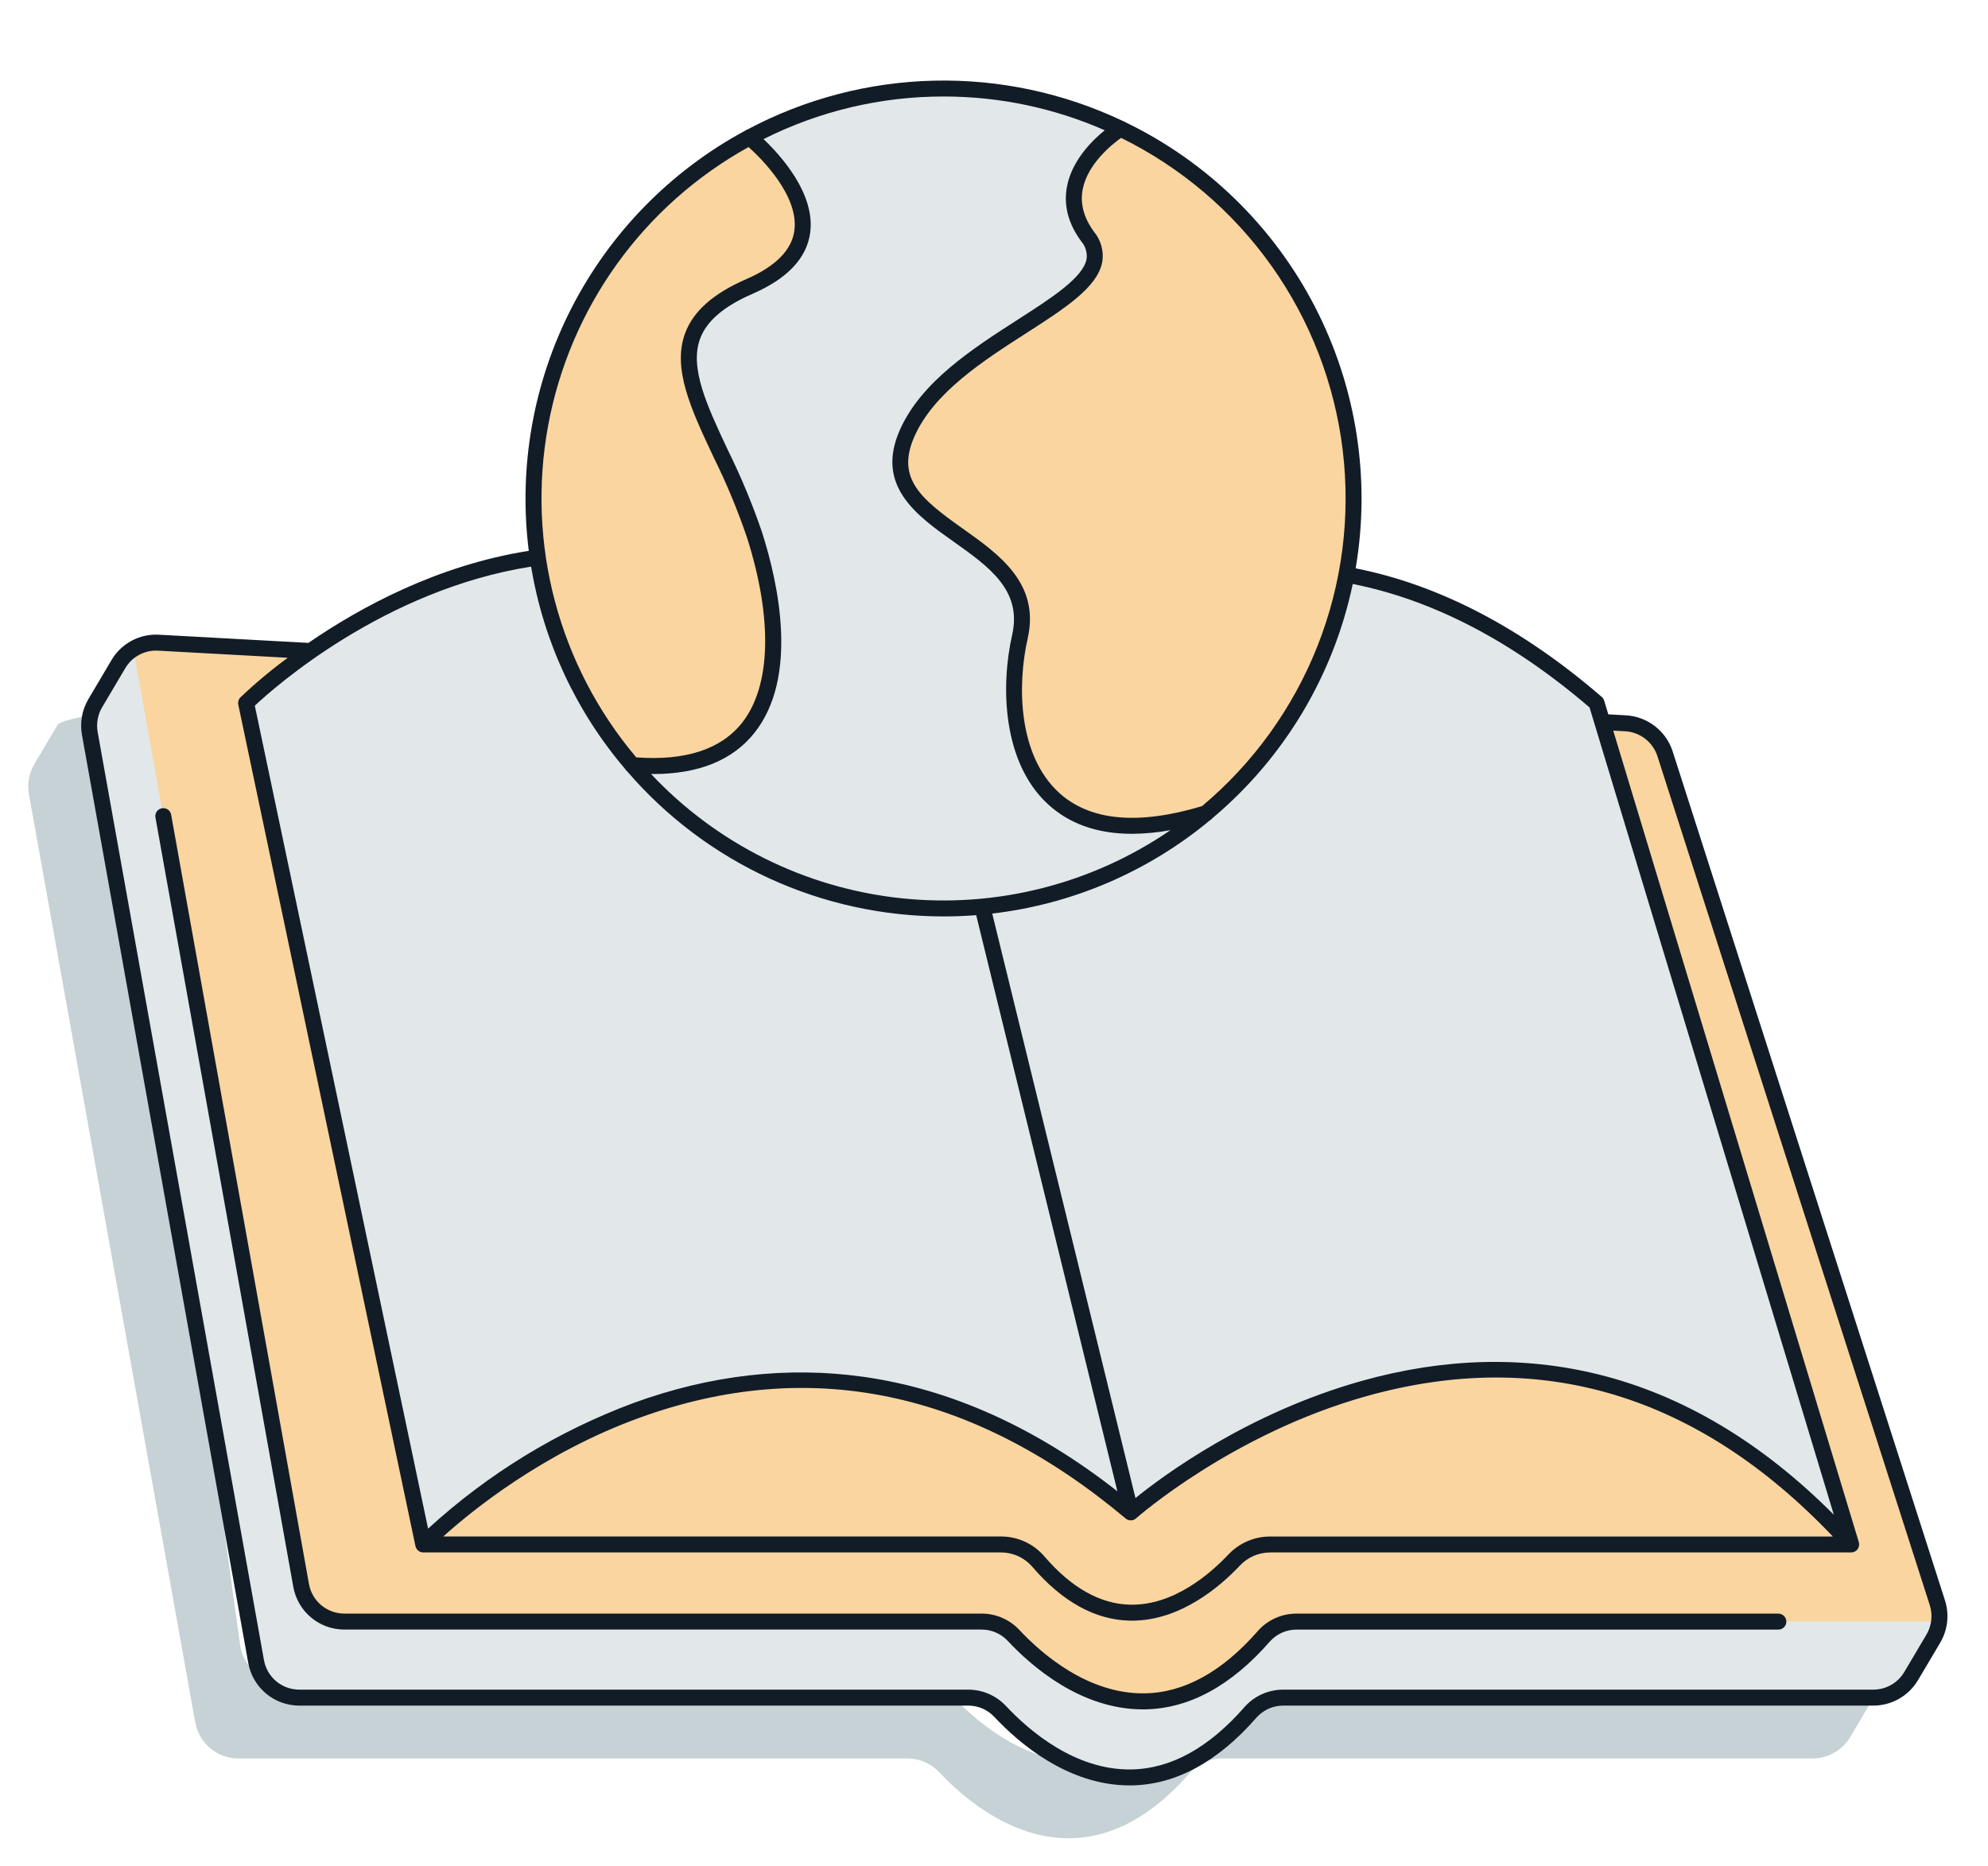 <svg xmlns="http://www.w3.org/2000/svg" width="98" height="92" viewBox="0 0 98 92" fill="none"><path d="M95.588 79.951C95.553 80.249 95.456 80.535 95.303 80.793L94.209 82.641C94.017 82.963 93.746 83.231 93.42 83.417C93.094 83.602 92.726 83.7 92.351 83.7H63.253C62.947 83.7 62.644 83.766 62.365 83.892C62.086 84.019 61.837 84.203 61.635 84.433C56.19 90.661 51.004 86.203 49.302 84.38C49.1 84.165 48.857 83.994 48.587 83.877C48.317 83.76 48.025 83.7 47.731 83.7H14.751C14.243 83.7 13.752 83.521 13.363 83.195C12.974 82.869 12.713 82.417 12.623 81.917L4.426 36.161C4.335 35.648 4.431 35.12 4.695 34.671L5.836 32.745C6.016 32.439 6.269 32.183 6.573 32V31.998C6.945 31.772 7.377 31.663 7.811 31.687L80.139 35.662C80.576 35.687 80.995 35.843 81.341 36.111C81.687 36.379 81.944 36.745 82.078 37.162L95.502 79.02C95.599 79.32 95.629 79.638 95.588 79.951Z" fill="#FAD59F"></path><path d="M92.588 82.951C92.553 83.249 92.456 83.535 92.303 83.793L91.209 85.641C91.017 85.963 90.746 86.231 90.42 86.416C90.094 86.602 89.726 86.7 89.351 86.7H60.253C59.947 86.7 59.644 86.766 59.365 86.892C59.086 87.018 58.837 87.203 58.635 87.433C53.19 93.661 48.004 89.203 46.302 87.38C46.1 87.165 45.857 86.994 45.587 86.877C45.317 86.76 45.025 86.7 44.731 86.7H11.751C11.243 86.7 10.752 86.521 10.363 86.195C9.974 85.869 9.713 85.417 9.624 84.917L1.426 39.161C1.335 38.648 1.431 38.12 1.695 37.671L2.836 35.745C3.016 35.439 5.196 35.183 5.5 35L11.843 81.168C11.932 81.668 12.194 82.12 12.583 82.446C12.972 82.772 13.463 82.951 13.97 82.951H45.389C45.684 82.951 45.975 83.011 46.245 83.127C46.515 83.244 46.759 83.415 46.96 83.63C48.663 85.454 53.848 89.912 59.294 83.683C59.496 83.453 59.745 83.269 60.024 83.142C60.303 83.016 60.605 82.951 60.911 82.951H92.588Z" fill="#C6D2D5"></path><path d="M95.588 79.951C95.553 80.249 95.456 80.535 95.303 80.793L94.209 82.641C94.017 82.963 93.746 83.231 93.42 83.416C93.094 83.602 92.726 83.7 92.351 83.7H63.253C62.947 83.7 62.644 83.766 62.365 83.892C62.086 84.018 61.837 84.203 61.635 84.433C56.19 90.661 51.004 86.203 49.302 84.38C49.1 84.165 48.857 83.994 48.587 83.877C48.317 83.76 48.025 83.7 47.731 83.7H14.751C14.243 83.7 13.752 83.521 13.363 83.195C12.974 82.869 12.713 82.417 12.623 81.917L4.426 36.161C4.335 35.648 4.431 35.12 4.695 34.671L5.836 32.745C6.016 32.439 6.269 32.183 6.573 32L14.843 78.168C14.932 78.668 15.194 79.12 15.583 79.446C15.972 79.772 16.463 79.951 16.97 79.951H48.389C48.684 79.951 48.975 80.011 49.245 80.127C49.515 80.244 49.759 80.415 49.96 80.63C51.663 82.454 56.848 86.912 62.294 80.683C62.496 80.453 62.745 80.269 63.024 80.142C63.303 80.016 63.605 79.951 63.911 79.951H95.588Z" fill="#E2E8E9"></path><path d="M91.255 76.15H62.603C62.272 76.15 61.945 76.219 61.641 76.35C61.338 76.482 61.064 76.675 60.838 76.916C59.359 78.487 55.581 81.579 51.608 77.457C51.469 77.313 51.327 77.158 51.188 76.995C50.961 76.73 50.679 76.518 50.363 76.372C50.046 76.226 49.702 76.15 49.353 76.15H20.865L12.131 34.661C12.131 34.661 29.343 17.388 46.228 35.744C46.228 35.744 60.731 19.125 78.701 34.657L91.255 76.15Z" fill="#E2E8E9"></path><path d="M55.743 74.569L46.229 35.744C43.018 32.254 39.795 30.052 36.682 28.774L46.212 71.496L56.061 78.47L55.743 74.569Z" fill="#E2E8E9"></path><path d="M91.255 76.15H62.603C62.272 76.15 61.945 76.219 61.641 76.35C61.338 76.482 61.064 76.675 60.838 76.916C59.36 78.487 55.581 81.579 51.608 77.457C51.469 77.313 51.327 77.158 51.188 76.995C50.961 76.73 50.679 76.518 50.363 76.372C50.047 76.226 49.702 76.15 49.354 76.15H20.865C20.865 76.15 37.254 59.053 55.743 74.569C55.743 74.569 74.591 57.752 91.255 76.15Z" fill="#FAD59F"></path><path d="M66.725 24.578C66.728 27.539 66.08 30.464 64.825 33.145C63.571 35.827 61.742 38.2 59.467 40.095H59.465C57.295 41.906 54.769 43.242 52.05 44.016C49.331 44.79 46.481 44.986 43.682 44.59C40.883 44.194 38.198 43.215 35.801 41.717C33.404 40.219 31.347 38.235 29.764 35.893C28.182 33.551 27.108 30.903 26.612 28.119C26.116 25.337 26.21 22.48 26.887 19.736C27.563 16.991 28.808 14.419 30.541 12.185C32.273 9.952 34.455 8.106 36.945 6.768H36.947C40.027 5.113 43.483 4.286 46.978 4.366C50.473 4.446 53.888 5.432 56.888 7.226C59.889 9.021 62.372 11.563 64.096 14.604C65.82 17.646 66.726 21.082 66.725 24.578Z" fill="#E2E8E9"></path><path d="M66.725 24.579C66.728 27.539 66.079 30.464 64.825 33.145C63.571 35.827 61.741 38.2 59.467 40.095H59.465C50.458 42.853 49.29 35.748 50.277 31.388C51.411 26.369 42.569 26.191 44.719 21.353C46.87 16.515 55.832 14.661 53.623 11.673C51.413 8.685 55.239 6.342 55.239 6.342H55.24C58.68 7.989 61.584 10.575 63.616 13.802C65.648 17.029 66.726 20.765 66.725 24.579Z" fill="#FAD59F"></path><path d="M37.193 26.369C38.986 31.986 38.744 38.38 31.158 37.722C29.194 35.427 27.768 32.721 26.987 29.803C26.205 26.885 26.088 23.829 26.643 20.86C27.198 17.89 28.412 15.083 30.195 12.645C31.978 10.206 34.285 8.198 36.946 6.768H36.948C36.948 6.768 42.855 11.553 36.948 14.122C31.04 16.692 35.401 20.755 37.193 26.369Z" fill="#FAD59F"></path><path d="M95.877 78.9L82.453 37.041C82.293 36.55 81.989 36.118 81.58 35.802C81.171 35.486 80.677 35.3 80.162 35.269L79.283 35.221L79.078 34.543C79.056 34.472 79.015 34.408 78.958 34.36C75.03 30.966 70.952 28.837 66.829 28.021C67.575 23.618 66.87 19.093 64.821 15.125C62.773 11.158 59.491 7.963 55.469 6.022C55.432 5.996 55.391 5.976 55.347 5.963C52.442 4.583 49.254 3.902 46.039 3.977C42.824 4.051 39.671 4.878 36.833 6.391C36.785 6.406 36.741 6.429 36.702 6.46C33.051 8.437 30.082 11.472 28.184 15.165C26.287 18.858 25.549 23.039 26.067 27.159C21.564 27.866 17.745 29.949 15.204 31.698L7.832 31.294C7.366 31.268 6.901 31.371 6.489 31.591C6.077 31.812 5.734 32.141 5.497 32.544L4.357 34.47C4.044 35.001 3.932 35.625 4.04 36.231L12.237 81.987C12.342 82.577 12.652 83.112 13.111 83.497C13.571 83.883 14.152 84.094 14.751 84.094H47.732C47.972 84.094 48.21 84.143 48.431 84.238C48.652 84.334 48.851 84.474 49.015 84.649C50.2 85.918 52.631 88.028 55.678 88.028H55.786C57.961 87.993 60.028 86.871 61.932 84.694C62.097 84.505 62.3 84.354 62.528 84.251C62.756 84.148 63.003 84.094 63.254 84.095H92.352C92.795 84.093 93.23 83.977 93.615 83.758C93.999 83.538 94.321 83.223 94.548 82.842L95.642 80.995C95.828 80.682 95.944 80.333 95.985 79.972C96.025 79.611 95.989 79.246 95.877 78.9ZM78.358 34.881L90.4 74.683C86.846 71.114 82.941 68.784 78.77 67.759C75.067 66.849 71.155 66.957 67.143 68.081C61.519 69.658 57.358 72.74 55.974 73.861L48.913 45.043C52.862 44.582 56.592 42.983 59.649 40.442C59.7 40.415 59.745 40.377 59.779 40.331C63.306 37.365 65.737 33.303 66.685 28.793C70.639 29.578 74.564 31.622 78.358 34.881ZM90.353 75.757H62.603C62.219 75.758 61.839 75.838 61.486 75.991C61.133 76.144 60.815 76.367 60.552 76.647C59.663 77.591 57.847 79.17 55.706 79.118C54.232 79.085 52.813 78.284 51.486 76.739C51.222 76.431 50.895 76.183 50.527 76.014C50.159 75.844 49.759 75.756 49.354 75.756H21.851C23.274 74.472 26.775 71.627 31.532 69.9C39.886 66.867 47.947 68.539 55.49 74.869C55.491 74.87 55.493 74.871 55.494 74.872C55.509 74.884 55.525 74.895 55.541 74.904C55.544 74.907 55.547 74.909 55.551 74.911C55.609 74.944 55.675 74.961 55.742 74.961H55.747C55.774 74.961 55.801 74.958 55.827 74.952C55.83 74.952 55.833 74.952 55.836 74.951C55.844 74.949 55.851 74.945 55.858 74.943C55.871 74.939 55.884 74.934 55.896 74.929C55.908 74.924 55.919 74.919 55.929 74.913C55.94 74.907 55.95 74.901 55.96 74.894C55.971 74.887 55.982 74.88 55.992 74.871C55.996 74.868 56 74.865 56.004 74.862C56.051 74.82 60.745 70.683 67.382 68.831C75.97 66.433 83.695 68.764 90.353 75.757ZM55.265 6.798C58.223 8.252 60.771 10.422 62.679 13.109C64.586 15.797 65.793 18.919 66.189 22.191C66.586 25.463 66.159 28.782 64.948 31.848C63.737 34.913 61.781 37.628 59.255 39.746C56.08 40.7 53.699 40.47 52.179 39.06C50.207 37.229 50.129 33.831 50.661 31.475C51.274 28.766 49.251 27.332 47.466 26.067C45.387 24.593 44.159 23.585 45.081 21.512C46.044 19.346 48.469 17.788 50.609 16.414C52.486 15.208 54.107 14.167 54.337 12.914C54.379 12.655 54.365 12.389 54.296 12.135C54.228 11.88 54.106 11.644 53.94 11.44C53.427 10.748 53.236 10.04 53.372 9.337C53.613 8.083 54.806 7.126 55.265 6.798ZM46.513 4.758C49.249 4.755 51.955 5.322 54.459 6.423C53.82 6.941 52.847 7.912 52.6 9.183C52.419 10.113 52.657 11.03 53.308 11.908C53.409 12.025 53.485 12.164 53.529 12.313C53.573 12.462 53.585 12.619 53.563 12.773C53.395 13.689 51.836 14.691 50.185 15.751C47.951 17.186 45.42 18.811 44.362 21.192C43.132 23.959 45.193 25.419 47.011 26.708C48.75 27.94 50.393 29.104 49.895 31.301C49.316 33.86 49.427 37.578 51.644 39.636C52.703 40.619 54.094 41.111 55.802 41.111C56.439 41.106 57.074 41.046 57.7 40.93C53.803 43.602 49.08 44.791 44.383 44.283C39.687 43.775 35.327 41.603 32.092 38.16C32.128 38.16 32.165 38.163 32.2 38.163C34.437 38.163 36.11 37.486 37.182 36.144C39.385 33.388 38.369 28.763 37.568 26.251C37.094 24.862 36.531 23.505 35.88 22.189C34.857 20.01 33.973 18.129 34.517 16.686C34.844 15.819 35.69 15.098 37.103 14.484C38.814 13.739 39.768 12.729 39.938 11.478C40.201 9.551 38.483 7.66 37.639 6.859C40.392 5.474 43.431 4.755 46.513 4.758ZM36.902 7.25C37.531 7.815 39.393 9.653 39.159 11.372C39.028 12.331 38.231 13.136 36.79 13.762C35.172 14.466 34.187 15.332 33.781 16.409C33.12 18.162 34.069 20.183 35.169 22.523C35.805 23.807 36.356 25.132 36.819 26.489C38.102 30.508 38.01 33.848 36.568 35.652C35.53 36.952 33.778 37.519 31.364 37.342C29.476 35.106 28.108 32.48 27.357 29.652C26.605 26.824 26.491 23.864 27.02 20.987C27.55 18.109 28.711 15.384 30.419 13.009C32.128 10.634 34.342 8.667 36.902 7.25ZM26.182 27.937C26.79 31.619 28.391 35.066 30.811 37.907C30.837 37.956 30.874 37.999 30.919 38.033C32.85 40.278 35.243 42.078 37.934 43.313C40.626 44.547 43.552 45.185 46.513 45.184C47.054 45.184 47.591 45.163 48.122 45.122L55.083 73.529C51.079 70.386 46.867 68.486 42.548 67.881C38.824 67.359 35.018 67.794 31.236 69.171C27.49 70.565 24.049 72.669 21.103 75.37L12.561 34.794C13.52 33.893 18.937 29.078 26.182 27.937ZM94.966 80.593L93.871 82.44C93.715 82.704 93.492 82.922 93.226 83.074C92.959 83.226 92.658 83.306 92.352 83.307H63.254C62.891 83.307 62.533 83.384 62.203 83.534C61.873 83.683 61.579 83.902 61.34 84.175C59.589 86.177 57.716 87.209 55.774 87.241C52.986 87.292 50.7 85.301 49.59 84.113C49.352 83.859 49.064 83.656 48.745 83.517C48.425 83.379 48.08 83.307 47.732 83.307H14.752C14.336 83.307 13.934 83.161 13.616 82.894C13.298 82.627 13.084 82.257 13.012 81.848L4.814 36.093C4.74 35.673 4.818 35.239 5.035 34.871L6.175 32.945C6.339 32.666 6.577 32.438 6.862 32.286C7.147 32.133 7.468 32.062 7.791 32.08L14.185 32.431C13.367 33.032 12.588 33.684 11.853 34.383C11.807 34.429 11.773 34.486 11.754 34.549C11.736 34.611 11.733 34.678 11.746 34.741L20.48 76.23C20.482 76.237 20.485 76.243 20.486 76.25C20.491 76.266 20.496 76.283 20.502 76.299C20.506 76.307 20.51 76.315 20.514 76.323C20.521 76.337 20.528 76.35 20.537 76.363C20.542 76.371 20.547 76.378 20.553 76.385C20.562 76.398 20.573 76.41 20.584 76.422C20.587 76.425 20.59 76.429 20.593 76.432C20.596 76.435 20.6 76.437 20.603 76.44C20.616 76.451 20.629 76.461 20.643 76.471C20.65 76.475 20.657 76.481 20.664 76.485C20.679 76.494 20.694 76.503 20.71 76.51C20.716 76.513 20.722 76.516 20.728 76.518C20.772 76.535 20.819 76.543 20.866 76.543H49.354C49.646 76.544 49.934 76.607 50.2 76.73C50.465 76.852 50.7 77.03 50.89 77.251C52.368 78.973 53.983 79.866 55.689 79.905C55.728 79.905 55.766 79.906 55.804 79.906C58.204 79.906 60.163 78.209 61.124 77.187C61.315 76.985 61.544 76.824 61.798 76.713C62.052 76.603 62.327 76.545 62.604 76.543H91.256C91.284 76.543 91.312 76.54 91.34 76.534C91.346 76.532 91.352 76.53 91.358 76.528C91.38 76.522 91.401 76.515 91.421 76.505L91.439 76.497C91.46 76.485 91.481 76.472 91.5 76.456C91.503 76.454 91.507 76.452 91.509 76.449C91.512 76.447 91.516 76.445 91.52 76.442C91.562 76.403 91.594 76.356 91.616 76.304C91.627 76.278 91.635 76.25 91.641 76.222C91.641 76.218 91.642 76.214 91.642 76.209C91.646 76.185 91.648 76.16 91.647 76.135C91.647 76.13 91.647 76.125 91.647 76.121C91.645 76.093 91.64 76.066 91.632 76.04V76.036L91.631 76.033C91.629 76.027 91.628 76.021 91.626 76.016L79.525 36.022L80.118 36.055C80.475 36.076 80.818 36.205 81.1 36.424C81.383 36.643 81.594 36.942 81.704 37.282L95.129 79.14C95.206 79.38 95.231 79.633 95.203 79.884C95.175 80.134 95.094 80.376 94.966 80.593Z" fill="#121C27"></path><path d="M87.666 79.558H63.912C63.55 79.558 63.192 79.635 62.861 79.784C62.531 79.933 62.237 80.151 61.998 80.424C60.246 82.427 58.373 83.459 56.43 83.49C53.641 83.532 51.357 81.549 50.247 80.36C50.009 80.106 49.721 79.904 49.401 79.766C49.082 79.628 48.737 79.557 48.389 79.557H16.971C16.555 79.556 16.154 79.41 15.835 79.143C15.517 78.876 15.303 78.505 15.231 78.097L8.436 40.164C8.416 40.063 8.358 39.973 8.273 39.914C8.187 39.855 8.082 39.832 7.981 39.851C7.879 39.869 7.788 39.926 7.728 40.011C7.669 40.095 7.645 40.2 7.662 40.302L14.458 78.237C14.563 78.828 14.872 79.362 15.332 79.748C15.791 80.133 16.372 80.345 16.972 80.345H48.389C48.63 80.345 48.867 80.394 49.088 80.489C49.309 80.584 49.508 80.724 49.672 80.898C50.857 82.168 53.287 84.28 56.335 84.28H56.443C58.618 84.244 60.686 83.122 62.59 80.944C62.755 80.756 62.958 80.605 63.186 80.502C63.414 80.399 63.662 80.346 63.912 80.346H87.666C87.771 80.346 87.871 80.305 87.944 80.231C88.018 80.158 88.059 80.058 88.059 79.953C88.059 79.849 88.018 79.749 87.944 79.675C87.871 79.602 87.771 79.56 87.666 79.56V79.558Z" fill="#121C27"></path></svg>
